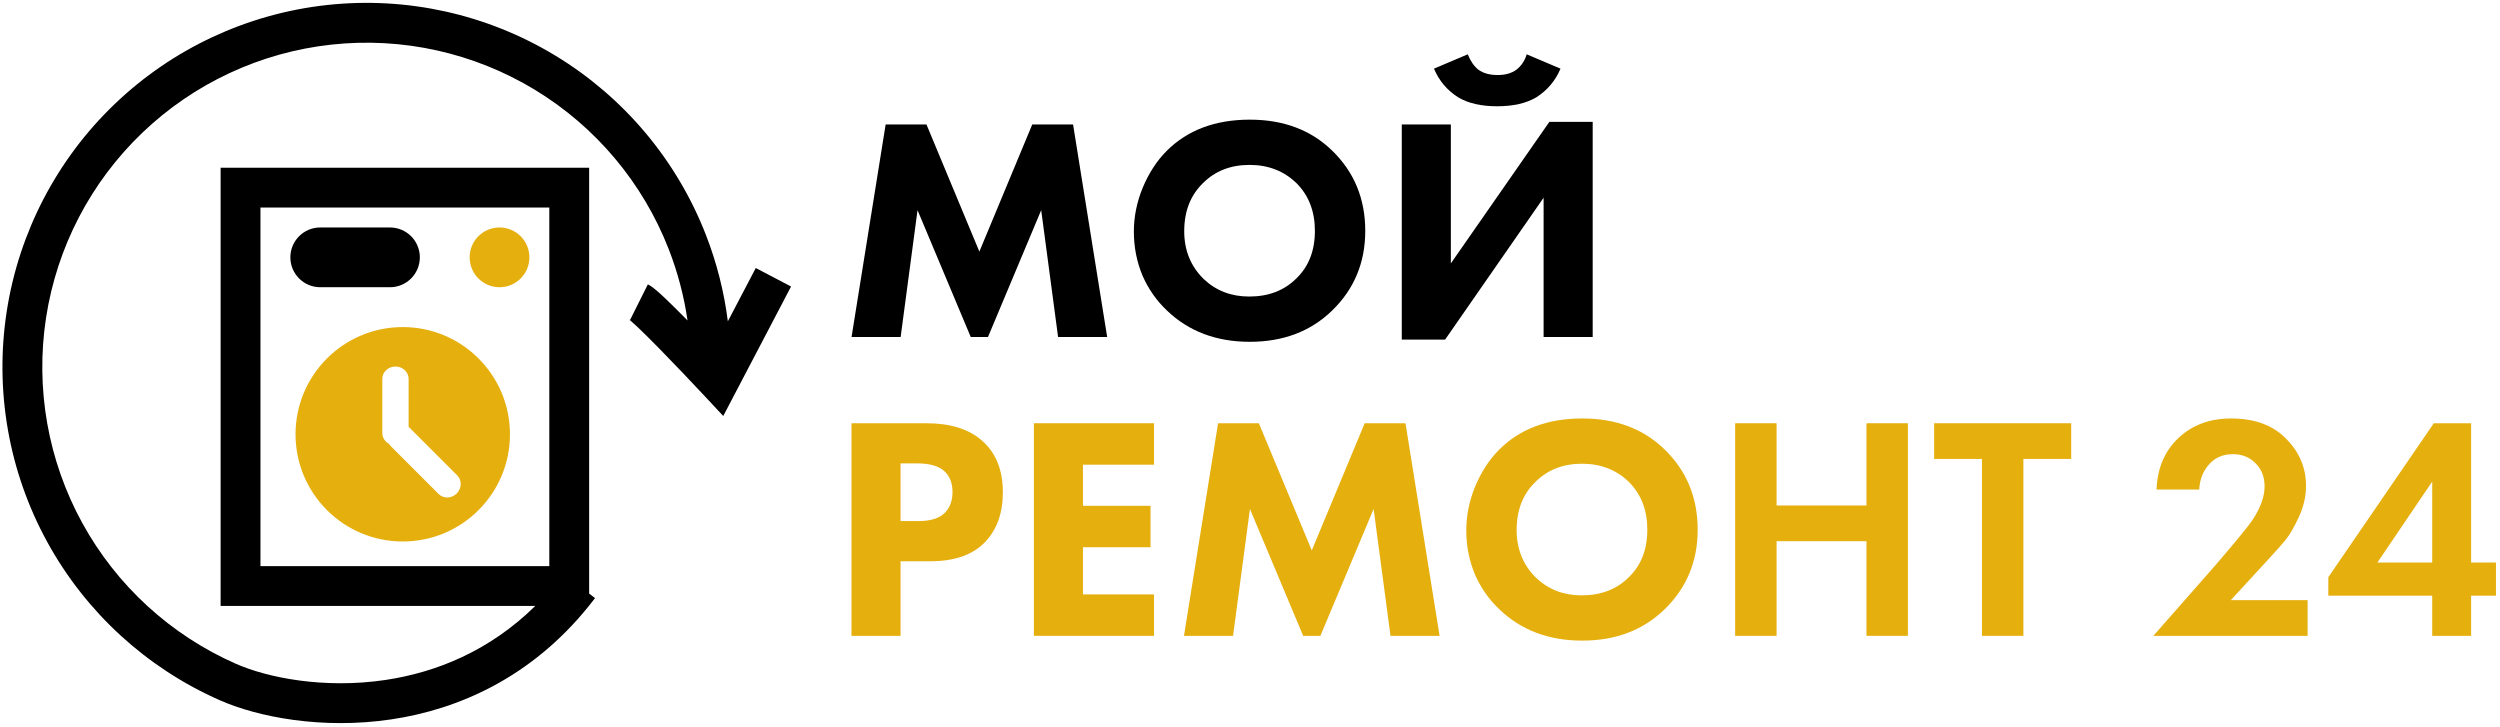 <?xml version="1.0" encoding="UTF-8"?> <svg xmlns="http://www.w3.org/2000/svg" width="251" height="73" viewBox="0 0 251 73" fill="none"> <path d="M85.488 42.494H93.008C95.419 42.494 97.286 43.08 98.608 44.254C99.995 45.47 100.688 47.198 100.688 49.438C100.688 51.528 100.08 53.203 98.864 54.462C97.627 55.72 95.814 56.35 93.424 56.35H90.416V63.838H85.488V42.494ZM90.416 46.526V52.318H92.176C93.392 52.318 94.278 52.051 94.832 51.518C95.366 50.984 95.632 50.28 95.632 49.406C95.632 48.51 95.366 47.816 94.832 47.326C94.278 46.792 93.36 46.526 92.08 46.526H90.416Z" fill="#E5AF0E"></path> <path d="M115.865 42.494V46.654H108.729V50.782H115.513V54.942H108.729V59.678H115.865V63.838H103.801V42.494H115.865Z" fill="#E5AF0E"></path> <path d="M123.799 63.838H118.871L122.295 42.494H126.391L131.703 55.262L137.015 42.494H141.111L144.535 63.838H139.607L137.911 51.102L132.567 63.838H130.839L125.495 51.102L123.799 63.838Z" fill="#E5AF0E"></path> <path d="M158.863 42.014C162.234 42.014 164.986 43.048 167.119 45.118C169.338 47.272 170.447 49.96 170.447 53.182C170.447 56.36 169.338 59.027 167.119 61.182C164.964 63.272 162.212 64.318 158.863 64.318C155.492 64.318 152.719 63.272 150.543 61.182C149.498 60.2 148.676 59.027 148.079 57.662C147.503 56.275 147.215 54.803 147.215 53.246C147.215 51.752 147.514 50.28 148.111 48.83C148.73 47.358 149.53 46.131 150.511 45.15C152.602 43.059 155.386 42.014 158.863 42.014ZM158.831 46.558C156.932 46.558 155.375 47.166 154.159 48.382C152.9 49.598 152.271 51.208 152.271 53.214C152.271 55.134 152.922 56.734 154.223 58.014C155.46 59.187 156.986 59.774 158.799 59.774C160.74 59.774 162.319 59.166 163.535 57.95C164.772 56.755 165.391 55.166 165.391 53.182C165.391 51.219 164.772 49.619 163.535 48.382C162.276 47.166 160.708 46.558 158.831 46.558Z" fill="#E5AF0E"></path> <path d="M178.369 42.494V50.75H187.393V42.494H191.553V63.838H187.393V54.334H178.369V63.838H174.209V42.494H178.369Z" fill="#E5AF0E"></path> <path d="M207.948 46.078H203.148V63.838H198.988V46.078H194.188V42.494H207.948V46.078Z" fill="#E5AF0E"></path> <path d="M216.197 63.838L222.469 56.702C224.517 54.312 225.733 52.83 226.117 52.254C226.949 51.016 227.365 49.875 227.365 48.83C227.365 47.87 227.056 47.091 226.437 46.494C225.84 45.896 225.093 45.598 224.197 45.598C223.173 45.598 222.362 45.95 221.765 46.654C221.168 47.336 220.848 48.168 220.805 49.15H216.517C216.602 46.995 217.338 45.267 218.725 43.966C220.112 42.664 221.872 42.014 224.005 42.014C226.352 42.014 228.186 42.686 229.509 44.03C230.853 45.374 231.525 46.963 231.525 48.798C231.525 49.822 231.29 50.846 230.821 51.87C230.352 52.894 229.904 53.672 229.477 54.206C229.05 54.718 228.442 55.4 227.653 56.254L223.973 60.254H231.685V63.838H216.197Z" fill="#E5AF0E"></path> <path d="M248.099 42.494V56.478H250.595V59.806H248.099V63.838H244.195V59.806H233.763V57.95L244.355 42.494H248.099ZM238.691 56.478H244.195V48.35L238.691 56.478Z" fill="#E5AF0E"></path> <path d="M90.424 33.837H85.496L88.92 12.493H93.016L98.328 25.261L103.64 12.493H107.736L111.16 33.837H106.232L104.536 21.101L99.192 33.837H97.464L92.12 21.101L90.424 33.837Z" fill="black"></path> <path d="M125.488 12.013C128.859 12.013 131.611 13.048 133.744 15.117C135.963 17.272 137.072 19.96 137.072 23.181C137.072 26.36 135.963 29.026 133.744 31.181C131.589 33.272 128.837 34.317 125.488 34.317C122.117 34.317 119.344 33.272 117.168 31.181C116.123 30.2 115.301 29.026 114.704 27.661C114.128 26.274 113.84 24.802 113.84 23.245C113.84 21.752 114.139 20.28 114.736 18.829C115.355 17.357 116.155 16.131 117.136 15.149C119.227 13.059 122.011 12.013 125.488 12.013ZM125.456 16.557C123.557 16.557 122 17.165 120.784 18.381C119.525 19.597 118.896 21.208 118.896 23.213C118.896 25.133 119.547 26.733 120.848 28.013C122.085 29.186 123.611 29.773 125.424 29.773C127.365 29.773 128.944 29.165 130.16 27.949C131.397 26.755 132.016 25.165 132.016 23.181C132.016 21.218 131.397 19.619 130.16 18.381C128.901 17.165 127.333 16.557 125.456 16.557Z" fill="black"></path> <path d="M140.738 12.493H145.666V26.445L155.554 12.237H159.906V33.837H154.978V19.853L145.09 34.093H140.738V12.493ZM153.282 5.453L156.674 6.893C156.162 8.109 155.351 9.069 154.242 9.773C153.239 10.37 151.927 10.669 150.306 10.669C148.706 10.669 147.405 10.37 146.402 9.773C145.293 9.069 144.482 8.109 143.97 6.893L147.362 5.453C147.639 6.136 147.991 6.648 148.418 6.989C148.909 7.352 149.559 7.533 150.37 7.533C151.138 7.533 151.767 7.352 152.258 6.989C152.749 6.605 153.09 6.093 153.282 5.453Z" fill="black"></path> <path d="M53.152 25.838C53.152 27.495 51.809 28.838 50.152 28.838C48.495 28.838 47.152 27.495 47.152 25.838C47.152 24.181 48.495 22.838 50.152 22.838C51.809 22.838 53.152 24.181 53.152 25.838Z" fill="#E5AF0E"></path> <path fill-rule="evenodd" clip-rule="evenodd" d="M51.2 43.602C51.2 49.547 46.381 54.366 40.436 54.366C34.491 54.366 29.672 49.547 29.672 43.602C29.672 37.657 34.491 32.838 40.436 32.838C46.381 32.838 51.2 37.657 51.2 43.602ZM39.07 44.566C38.661 44.355 38.384 43.946 38.384 43.477L38.384 38.041C38.384 37.355 38.975 36.798 39.705 36.798C40.434 36.798 41.025 37.355 41.025 38.041L41.025 42.862C41.062 42.891 41.097 42.923 41.132 42.957L45.909 47.734C46.394 48.219 46.37 49.031 45.854 49.546C45.338 50.062 44.527 50.086 44.042 49.601L39.265 44.824C39.187 44.746 39.121 44.659 39.07 44.566Z" fill="#E5AF0E"></path> <path fill-rule="evenodd" clip-rule="evenodd" d="M29.152 25.838C29.152 24.181 30.495 22.838 32.152 22.838H39.152C40.809 22.838 42.152 24.181 42.152 25.838C42.152 27.495 40.809 28.838 39.152 28.838H32.152C30.495 28.838 29.152 27.495 29.152 25.838Z" fill="black"></path> <path fill-rule="evenodd" clip-rule="evenodd" d="M32.821 0.505C40.821 -0.372 48.887 1.415 55.767 5.589C62.648 9.763 67.96 16.091 70.877 23.592C71.969 26.399 72.703 29.311 73.076 32.262L75.879 26.91L79.423 28.766L72.614 41.765L70.689 39.703C69.529 38.461 67.742 36.574 66.149 34.952C65.351 34.14 64.614 33.406 64.035 32.857C63.744 32.581 63.507 32.366 63.331 32.216C63.234 32.133 63.179 32.091 63.158 32.075C63.151 32.07 63.148 32.067 63.148 32.067C63.148 32.067 63.151 32.069 63.157 32.072C63.171 32.081 63.206 32.102 63.257 32.127L65.046 28.549C65.395 28.724 65.733 29.008 65.926 29.172C66.179 29.387 66.472 29.656 66.786 29.954C67.417 30.551 68.192 31.324 69.003 32.149C69.011 32.158 69.019 32.166 69.028 32.175C68.676 29.748 68.049 27.355 67.15 25.042C64.551 18.362 59.821 12.726 53.693 9.009C47.565 5.292 40.382 3.7 33.257 4.481C26.132 5.262 19.464 8.373 14.287 13.33C9.11 18.287 5.714 24.813 4.624 31.897C3.535 38.982 4.814 46.227 8.262 52.511C11.71 58.794 17.135 63.764 23.696 66.65C26.833 68.03 32.516 69.192 38.71 68.267C43.771 67.511 49.132 65.371 53.739 60.839H22.15V16.839H59.15V59.599L59.741 60.047C59.546 60.304 59.349 60.556 59.15 60.804V60.839H59.122C53.352 68.008 46.062 71.214 39.301 72.224C32.358 73.261 25.912 71.995 22.085 70.311C14.719 67.071 8.627 61.49 4.755 54.435C0.883 47.38 -0.552 39.244 0.671 31.289C1.894 23.335 5.708 16.006 11.521 10.441C17.334 4.875 24.821 1.382 32.821 0.505ZM55.15 56.839V20.839H26.15V56.839H55.15Z" fill="black"></path> </svg> 